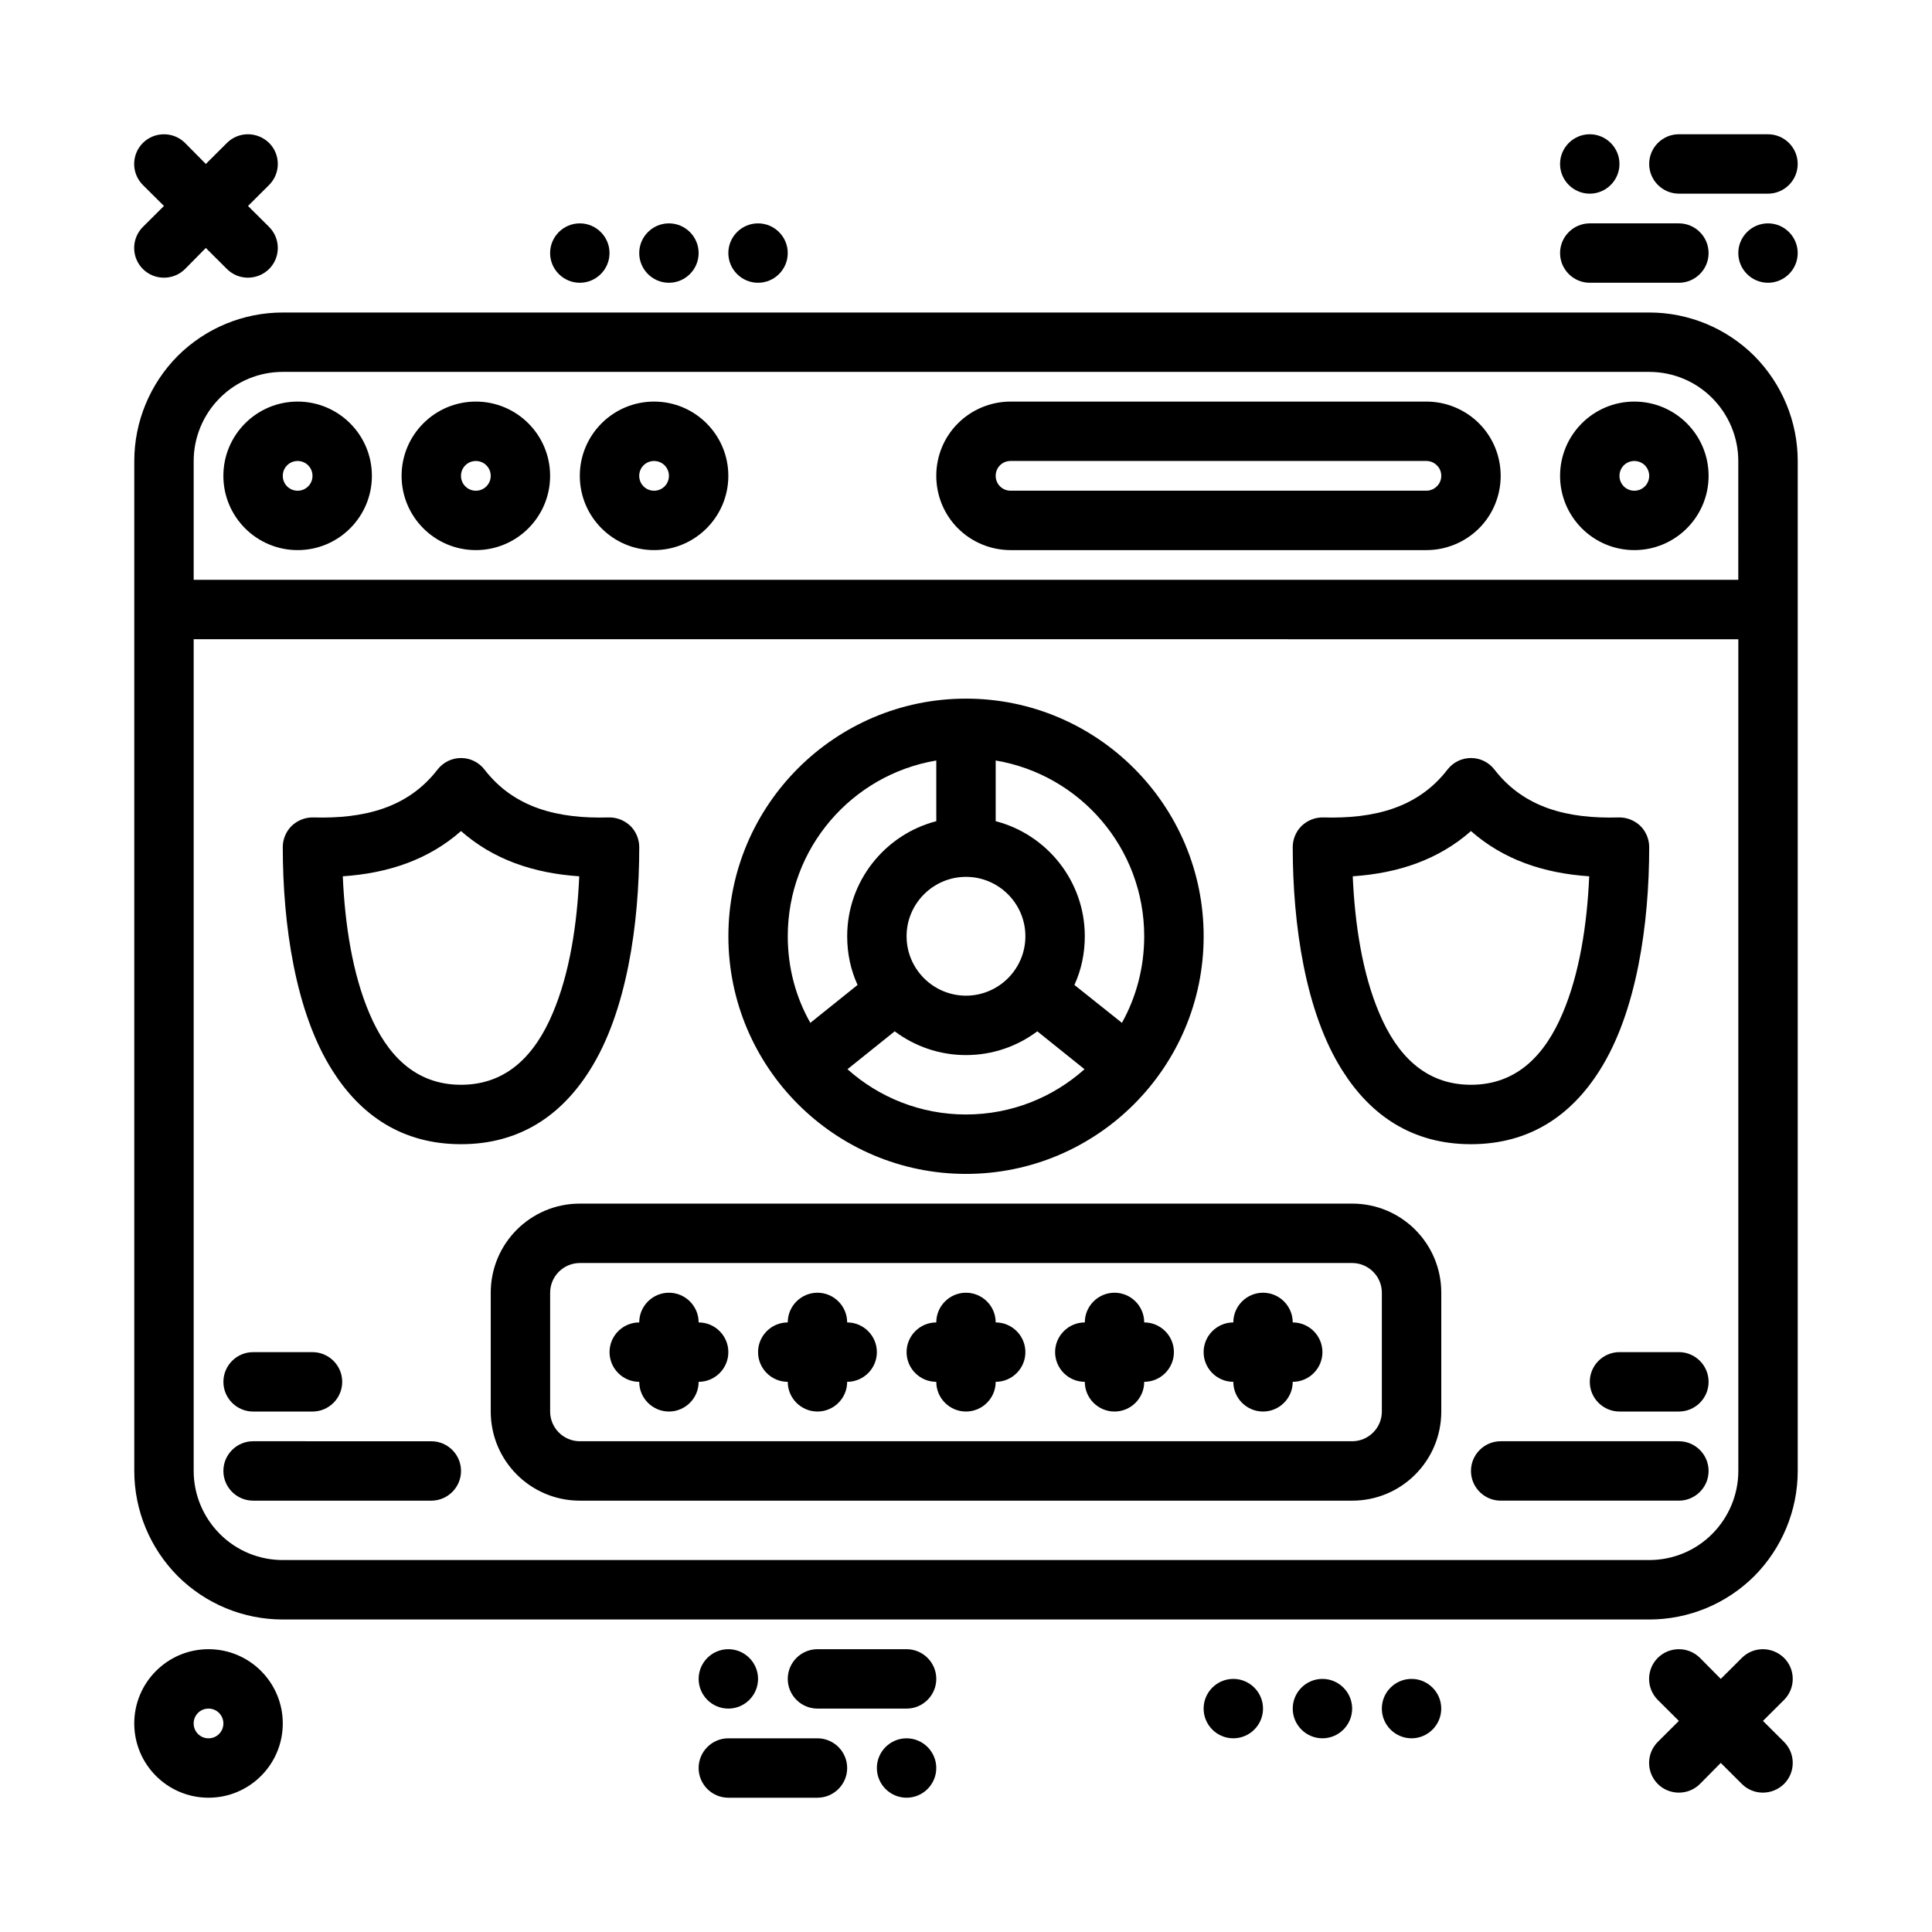<?xml version="1.0" encoding="UTF-8"?>
<!-- Uploaded to: ICON Repo, www.iconrepo.com, Generator: ICON Repo Mixer Tools -->
<svg fill="#000000" width="800px" height="800px" version="1.1" viewBox="144 144 512 512" xmlns="http://www.w3.org/2000/svg">
 <path d="m384.25 604.67c4.328 0 7.871 3.527 7.871 7.871s-3.543 7.871-7.871 7.871-7.871-3.527-7.871-7.871 3.543-7.871 7.871-7.871zm-47.23 15.742h23.617c4.328 0 7.871-3.527 7.871-7.871s-3.543-7.871-7.871-7.871h-23.621c-4.328 0-7.871 3.527-7.871 7.871s3.543 7.871 7.871 7.871zm-137.76-39.359c-10.863 0-19.68 8.816-19.68 19.68s8.816 19.68 19.68 19.68 19.68-8.816 19.68-19.68-8.816-19.68-19.68-19.68zm389.66 19.004-5.59 5.566c-3.07 3.078-3.07 8.062 0 11.141 3.07 3.07 8.109 3.07 11.18 0l5.512-5.574 5.59 5.574c3.07 3.07 8.031 3.07 11.18 0 3.07-3.078 3.07-8.062 0-11.141l-5.59-5.566 5.59-5.566c3.07-3.07 3.07-8.062 0-11.133-3.148-3.07-8.109-3.07-11.18 0l-5.59 5.566-5.512-5.566c-3.07-3.07-8.109-3.07-11.18 0-3.07 3.07-3.07 8.062 0 11.133zm-70.848-11.133c4.328 0 7.871 3.527 7.871 7.871s-3.543 7.871-7.871 7.871-7.871-3.527-7.871-7.871 3.543-7.871 7.871-7.871zm-47.23 0c4.328 0 7.871 3.527 7.871 7.871s-3.543 7.871-7.871 7.871-7.871-3.527-7.871-7.871 3.543-7.871 7.871-7.871zm23.617 0c4.328 0 7.871 3.527 7.871 7.871s-3.543 7.871-7.871 7.871-7.871-3.527-7.871-7.871 3.543-7.871 7.871-7.871zm-295.2 7.871c2.203 0 3.938 1.762 3.938 3.938 0 2.172-1.73 3.938-3.938 3.938-2.203 0-3.938-1.762-3.938-3.938 0-2.172 1.73-3.938 3.938-3.938zm137.76-15.742c4.328 0 7.871 3.527 7.871 7.871s-3.543 7.871-7.871 7.871-7.871-3.527-7.871-7.871 3.543-7.871 7.871-7.871zm23.617 15.742h23.617c4.328 0 7.871-3.527 7.871-7.871s-3.543-7.871-7.871-7.871h-23.617c-4.328 0-7.871 3.527-7.871 7.871s3.543 7.871 7.871 7.871zm259.78-330.62c0-10.438-4.172-20.453-11.492-27.836-7.398-7.375-17.398-11.523-27.867-11.523h-362.11c-10.469 0-20.469 4.148-27.867 11.523-7.32 7.383-11.492 17.398-11.492 27.836v267.65c0 10.438 4.172 20.453 11.492 27.836 7.398 7.375 17.398 11.523 27.867 11.523h362.11c10.469 0 20.469-4.148 27.867-11.523 7.32-7.383 11.492-17.398 11.492-27.836zm-15.742 47.23v220.41c0 6.266-2.519 12.273-6.926 16.695-4.41 4.434-10.391 6.918-16.688 6.918h-362.11c-6.297 0-12.281-2.488-16.688-6.918-4.414-4.422-6.934-10.426-6.934-16.691v-220.42zm-78.719 173.18c0-13.043-10.547-23.617-23.617-23.617h-204.67c-13.066 0-23.617 10.57-23.617 23.617v31.488c0 13.043 10.547 23.617 23.617 23.617h204.67c13.066 0 23.617-10.57 23.617-23.617zm-314.88 55.105h47.23c4.328 0 7.871-3.527 7.871-7.871s-3.543-7.871-7.871-7.871l-47.234-0.004c-4.328 0-7.871 3.527-7.871 7.871s3.543 7.871 7.871 7.871zm377.85-15.746h-47.23c-4.328 0-7.871 3.527-7.871 7.871s3.543 7.871 7.871 7.871h47.23c4.328 0 7.871-3.527 7.871-7.871s-3.543-7.871-7.871-7.871zm-78.719-39.359v31.488c0 4.344-3.543 7.871-7.871 7.871h-204.67c-4.328 0-7.871-3.527-7.871-7.871v-31.488c0-4.344 3.543-7.871 7.871-7.871h204.67c4.328 0 7.871 3.527 7.871 7.871zm-118.08 7.871c-4.328 0-7.871 3.527-7.871 7.871s3.543 7.871 7.871 7.871c0 4.344 3.543 7.871 7.871 7.871s7.871-3.527 7.871-7.871c4.328 0 7.871-3.527 7.871-7.871s-3.543-7.871-7.871-7.871c0-4.344-3.543-7.871-7.871-7.871s-7.871 3.527-7.871 7.871zm196.8 7.871h-15.742c-4.328 0-7.871 3.527-7.871 7.871s3.543 7.871 7.871 7.871h15.742c4.328 0 7.871-3.527 7.871-7.871s-3.543-7.871-7.871-7.871zm-157.44-7.871c-4.328 0-7.871 3.527-7.871 7.871s3.543 7.871 7.871 7.871c0 4.344 3.543 7.871 7.871 7.871s7.871-3.527 7.871-7.871c4.328 0 7.871-3.527 7.871-7.871s-3.543-7.871-7.871-7.871c0-4.344-3.543-7.871-7.871-7.871s-7.871 3.527-7.871 7.871zm39.359 0c-4.328 0-7.871 3.527-7.871 7.871s3.543 7.871 7.871 7.871c0 4.344 3.543 7.871 7.871 7.871s7.871-3.527 7.871-7.871c4.328 0 7.871-3.527 7.871-7.871s-3.543-7.871-7.871-7.871c0-4.344-3.543-7.871-7.871-7.871s-7.871 3.527-7.871 7.871zm-118.08 0c-4.328 0-7.871 3.527-7.871 7.871s3.543 7.871 7.871 7.871c0 4.344 3.543 7.871 7.871 7.871 4.328 0 7.871-3.527 7.871-7.871 4.328 0 7.871-3.527 7.871-7.871s-3.543-7.871-7.871-7.871c0-4.344-3.543-7.871-7.871-7.871-4.328 0-7.871 3.527-7.871 7.871zm-39.359 0c-4.328 0-7.871 3.527-7.871 7.871s3.543 7.871 7.871 7.871c0 4.344 3.543 7.871 7.871 7.871 4.328 0 7.871-3.527 7.871-7.871 4.328 0 7.871-3.527 7.871-7.871s-3.543-7.871-7.871-7.871c0-4.344-3.543-7.871-7.871-7.871-4.328 0-7.871 3.527-7.871 7.871zm-102.33 23.617h15.742c4.328 0 7.871-3.527 7.871-7.871s-3.543-7.871-7.871-7.871h-15.742c-4.328 0-7.871 3.527-7.871 7.871s3.543 7.871 7.871 7.871zm188.93-188.93c-34.715 0-62.977 28.223-62.977 62.977s28.262 62.977 62.977 62.977 62.977-28.223 62.977-62.977-28.262-62.977-62.977-62.977zm133.82 118.08c15.586 0 26.605-7.676 34.086-19.539 9.84-15.477 13.145-38.824 13.145-59.184 0-2.125-0.867-4.164-2.363-5.644-1.574-1.48-3.621-2.281-5.746-2.227-13.383 0.387-25.031-2.481-32.906-12.691-1.496-1.93-3.777-3.055-6.219-3.055s-4.723 1.125-6.219 3.055c-7.871 10.211-19.523 13.074-32.906 12.691-2.125-0.055-4.172 0.746-5.746 2.227-1.496 1.48-2.363 3.519-2.363 5.644 0 20.355 3.305 43.707 13.145 59.184 7.477 11.863 18.5 19.539 34.086 19.539zm-267.65 0c15.586 0 26.605-7.676 34.086-19.539 9.84-15.477 13.145-38.824 13.145-59.184 0-2.125-0.867-4.164-2.363-5.644-1.574-1.48-3.621-2.281-5.746-2.227-13.383 0.387-25.031-2.481-32.906-12.691-1.496-1.93-3.777-3.055-6.219-3.055-2.441 0-4.723 1.125-6.219 3.055-7.871 10.211-19.523 13.074-32.906 12.691-2.125-0.055-4.172 0.746-5.746 2.227-1.496 1.48-2.363 3.519-2.363 5.644 0 20.355 3.305 43.707 13.145 59.184 7.477 11.863 18.5 19.539 34.086 19.539zm152.72-29.914c-5.273 3.953-11.809 6.297-18.895 6.297-7.086 0-13.617-2.348-18.895-6.297l-12.516 10.043c8.344 7.461 19.363 11.996 31.41 11.996 12.043 0 23.066-4.535 31.41-11.996zm-152.72 14.168c-12.281 0-19.68-8.094-24.246-18.844-4.566-10.652-6.535-23.836-7.086-36.406 12.121-0.82 22.75-4.426 31.332-11.988 8.582 7.566 19.207 11.172 31.332 11.988-0.551 12.57-2.519 25.758-7.086 36.406-4.566 10.754-11.965 18.844-24.246 18.844zm267.65 0c-12.281 0-19.68-8.094-24.246-18.844-4.566-10.652-6.535-23.836-7.086-36.406 12.121-0.82 22.75-4.426 31.332-11.988 8.582 7.566 19.207 11.172 31.332 11.988-0.551 12.57-2.519 25.758-7.086 36.406-4.566 10.754-11.965 18.844-24.246 18.844zm-141.7-85.938c-22.355 3.754-39.359 23.191-39.359 46.578 0 8.328 2.125 16.152 5.984 22.945l12.516-10.043c-1.812-3.938-2.754-8.305-2.754-12.902 0-14.656 10.078-26.992 23.617-30.496zm15.742 0v16.082c13.539 3.504 23.617 15.84 23.617 30.496 0 4.598-0.945 8.965-2.754 12.902l12.594 10.043c3.777-6.793 5.902-14.617 5.902-22.945 0-23.387-17.004-42.824-39.359-46.578zm-7.871 30.836c8.66 0 15.742 7.055 15.742 15.742 0 8.691-7.086 15.742-15.742 15.742-8.66 0-15.742-7.055-15.742-15.742 0-8.691 7.086-15.742 15.742-15.742zm204.67-78.719h-409.34v-31.488c0-6.266 2.519-12.273 6.926-16.695 4.41-4.434 10.391-6.918 16.688-6.918h362.11c6.297 0 12.281 2.488 16.688 6.918 4.41 4.426 6.926 10.43 6.926 16.695zm-381.79-47.234c-10.863 0-19.68 8.816-19.68 19.68s8.816 19.68 19.68 19.68c10.863 0 19.68-8.816 19.68-19.68s-8.816-19.68-19.68-19.68zm318.82 19.68c0-5.219-2.047-10.227-5.746-13.918s-8.738-5.762-13.934-5.762h-110.21c-5.195 0-10.234 2.07-13.934 5.762-3.699 3.684-5.746 8.684-5.746 13.902v0.016c0 5.219 2.047 10.227 5.746 13.918 3.699 3.691 8.738 5.762 13.934 5.762h110.21c5.195 0 10.234-2.07 13.934-5.762 3.699-3.691 5.746-8.699 5.746-13.918zm-271.59-19.68c-10.863 0-19.68 8.816-19.68 19.68s8.816 19.68 19.68 19.68 19.68-8.816 19.68-19.68-8.816-19.68-19.68-19.68zm47.23 0c-10.863 0-19.68 8.816-19.68 19.68s8.816 19.68 19.68 19.68c10.863 0 19.68-8.816 19.68-19.68s-8.816-19.68-19.68-19.68zm259.78 0c-10.863 0-19.68 8.816-19.68 19.68s8.816 19.68 19.68 19.68c10.863 0 19.68-8.816 19.68-19.68s-8.816-19.68-19.68-19.68zm-51.168 19.68c0 1.047-0.395 2.047-1.18 2.785-0.707 0.73-1.73 1.148-2.754 1.148h-110.21c-2.203 0-3.938-1.762-3.938-3.938v-0.008c0-2.172 1.73-3.93 3.938-3.93h110.21c1.023 0 2.047 0.418 2.754 1.148 0.789 0.738 1.18 1.738 1.18 2.785zm-303.07-3.934c2.203 0 3.938 1.762 3.938 3.938 0 2.172-1.73 3.938-3.938 3.938-2.203 0-3.938-1.762-3.938-3.938 0-2.172 1.73-3.938 3.938-3.938zm47.23 0c2.203 0 3.938 1.762 3.938 3.938 0 2.172-1.73 3.938-3.938 3.938-2.203 0-3.938-1.762-3.938-3.938 0-2.172 1.73-3.938 3.938-3.938zm307.01 0c2.203 0 3.938 1.762 3.938 3.938 0 2.172-1.73 3.938-3.938 3.938-2.203 0-3.938-1.762-3.938-3.938 0-2.172 1.73-3.938 3.938-3.938zm-259.78 0c2.203 0 3.938 1.762 3.938 3.938 0 2.172-1.73 3.938-3.938 3.938-2.203 0-3.938-1.762-3.938-3.938 0-2.172 1.73-3.938 3.938-3.938zm247.97-47.234h23.617c4.328 0 7.871-3.527 7.871-7.871s-3.543-7.871-7.871-7.871h-23.617c-4.328 0-7.871 3.527-7.871 7.871s3.543 7.871 7.871 7.871zm-267.65-15.742c4.328 0 7.871 3.527 7.871 7.871s-3.543 7.871-7.871 7.871-7.871-3.527-7.871-7.871 3.543-7.871 7.871-7.871zm23.617 0c4.328 0 7.871 3.527 7.871 7.871s-3.543 7.871-7.871 7.871-7.871-3.527-7.871-7.871 3.543-7.871 7.871-7.871zm23.617 0c4.328 0 7.871 3.527 7.871 7.871s-3.543 7.871-7.871 7.871-7.871-3.527-7.871-7.871 3.543-7.871 7.871-7.871zm267.65 0c4.328 0 7.871 3.527 7.871 7.871s-3.543 7.871-7.871 7.871-7.871-3.527-7.871-7.871 3.543-7.871 7.871-7.871zm-425.09-4.613-5.59 5.566c-3.07 3.078-3.07 8.062 0 11.141 3.07 3.07 8.109 3.07 11.18 0l5.508-5.578 5.59 5.574c3.07 3.07 8.031 3.07 11.18 0 3.07-3.078 3.07-8.062 0-11.141l-5.59-5.562 5.59-5.566c3.07-3.07 3.07-8.062 0-11.133-3.148-3.07-8.109-3.07-11.18 0l-5.59 5.566-5.508-5.562c-3.07-3.07-8.109-3.07-11.18 0-3.07 3.07-3.07 8.062 0 11.133zm401.47-3.258h23.617c4.328 0 7.871-3.527 7.871-7.871s-3.543-7.871-7.871-7.871l-23.617-0.004c-4.328 0-7.871 3.527-7.871 7.871s3.543 7.871 7.871 7.871zm-23.617-15.742c4.328 0 7.871 3.527 7.871 7.871s-3.543 7.871-7.871 7.871-7.871-3.527-7.871-7.871 3.543-7.871 7.871-7.871z" fill-rule="evenodd"/>
</svg>
